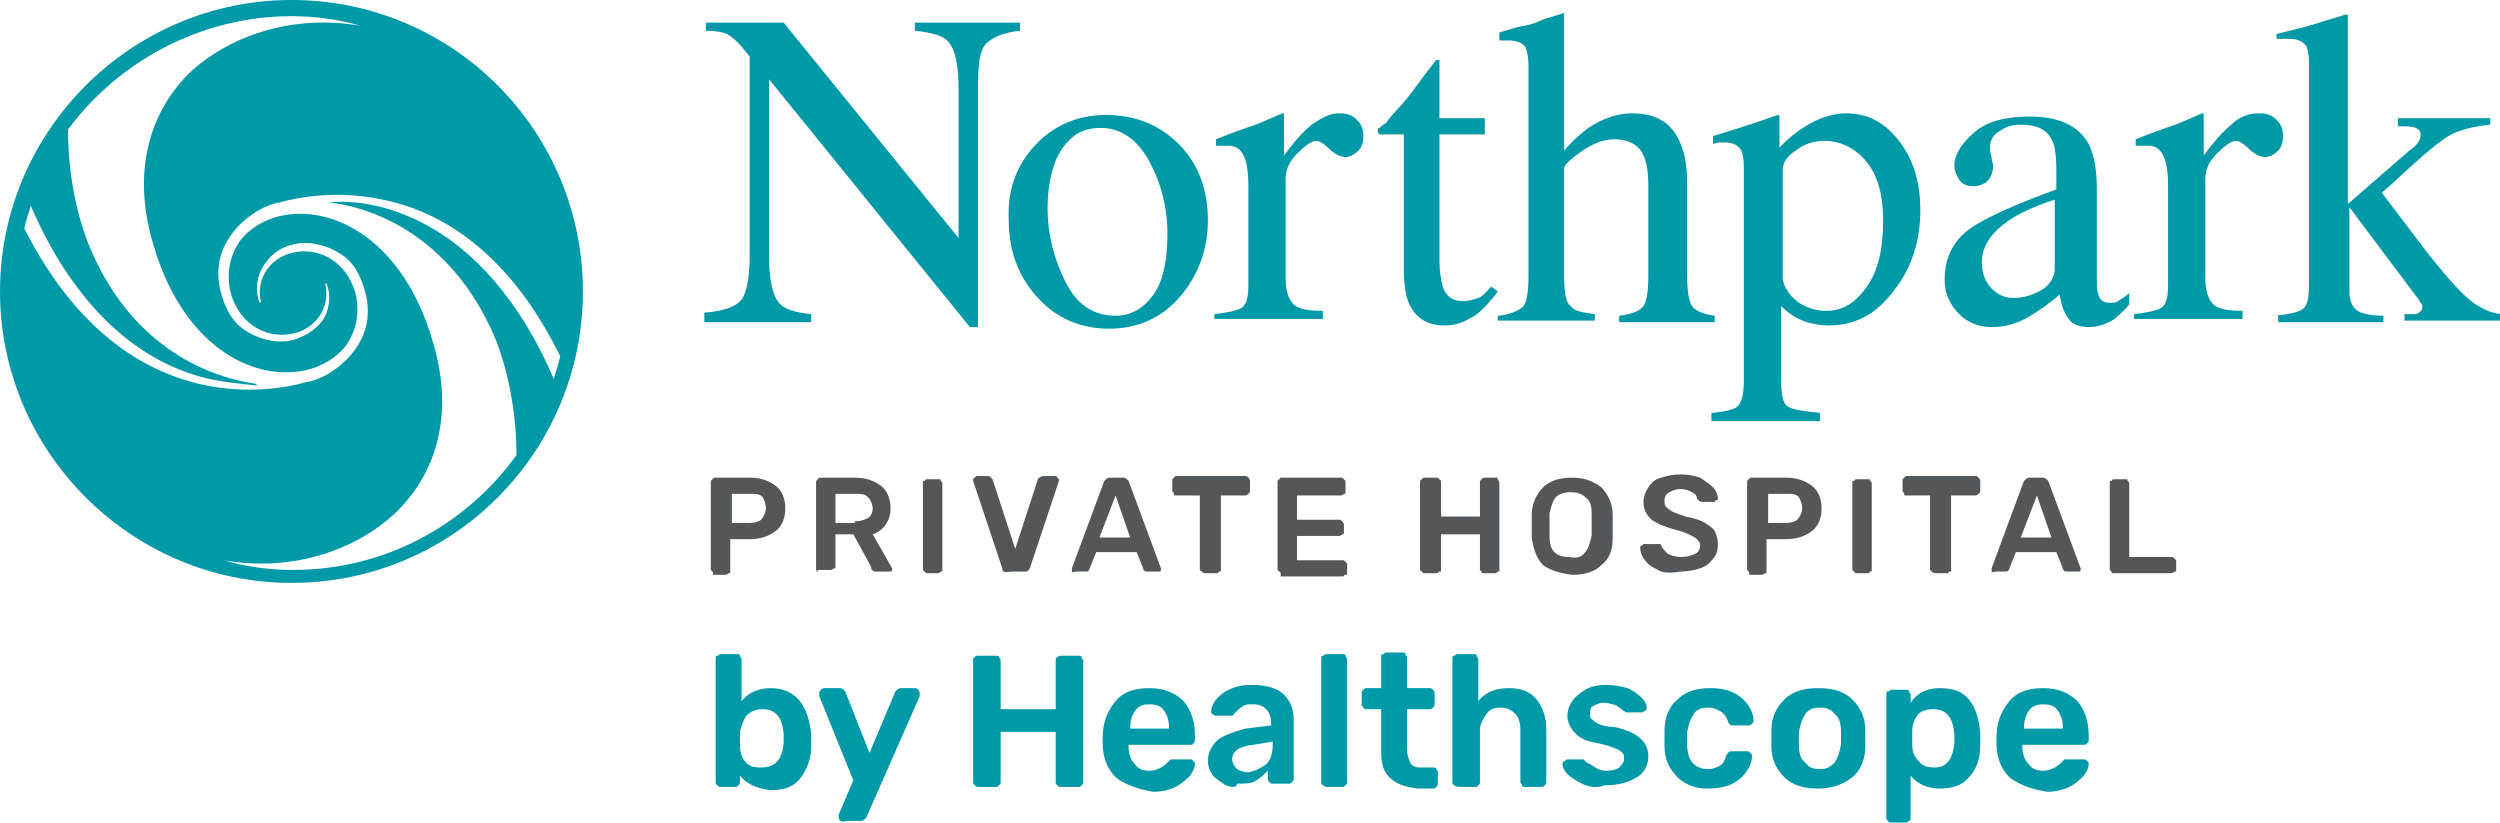 <?xml version="1.0" encoding="utf-8"?>
<svg xmlns="http://www.w3.org/2000/svg" xmlns:xlink="http://www.w3.org/1999/xlink" version="1.1" x="0px" y="0px" viewBox="0 0 154.4 50.8" style="enable-background:new 0 0 154.4 50.8;" xml:space="preserve">
<style type="text/css">
	.st0{fill:#0099A8;}
	.st1{fill:#53575A;}
</style>
<g id="Layer_1">
</g>
<g id="Layer_2">
	<g id="Layer_1_1_">
		<g>
			<g>
				<g>
					<g>
						<path class="st0" d="M43.6,19.3c1.2-0.1,1.9-0.4,2.2-0.8c0.3-0.4,0.5-1.3,0.5-2.8V3.5L45.9,3c-0.4-0.5-0.8-0.8-1-0.9        s-0.7-0.2-1.3-0.2V1.4h4.8l10.8,13.3V5.5c0-1.5-0.2-2.5-0.7-3c-0.3-0.3-1-0.5-2-0.6V1.4H63v0.5C62,2,61.3,2.3,60.9,2.7        c-0.4,0.4-0.5,1.3-0.5,2.8v14.7h-0.5L47.5,4.9v10.9c0,1.5,0.2,2.5,0.7,3c0.3,0.3,0.9,0.5,1.9,0.6v0.5h-6.6V19.3z"></path>
						<path class="st0" d="M63.9,9c1.1-1.2,2.6-1.9,4.4-1.9c1.8,0,3.3,0.6,4.5,1.8c1.2,1.2,1.8,2.8,1.8,4.7c0,1.8-0.6,3.4-1.7,4.7        c-1.1,1.3-2.6,2-4.4,2c-1.7,0-3.2-0.6-4.4-1.9c-1.2-1.3-1.8-2.9-1.8-4.8C62.2,11.7,62.8,10.2,63.9,9z M66.1,8.6        c-0.9,0.8-1.4,2.3-1.4,4.3c0,1.6,0.4,3.1,1.1,4.5c0.7,1.4,1.7,2.1,3.1,2.1c1,0,1.8-0.5,2.4-1.4s0.8-2.2,0.8-3.7        c0-1.6-0.4-3.1-1.1-4.4s-1.7-2.1-3-2.1C67.2,7.9,66.6,8.1,66.1,8.6z"></path>
						<path class="st0" d="M75,19.4c0.8-0.1,1.4-0.2,1.7-0.4s0.4-0.7,0.4-1.4v-6.1c0-0.9-0.1-1.5-0.3-1.9c-0.2-0.4-0.5-0.6-0.9-0.6        c-0.1,0-0.2,0-0.4,0S75.2,9,75.1,9V8.6c0.5-0.2,1-0.4,1.6-0.6c0.5-0.2,0.9-0.3,1.1-0.4c0.5-0.2,0.9-0.4,1.4-0.6        c0.1,0,0.1,0,0.1,0.1c0,0,0,0.1,0,0.3v2.2c0.6-0.8,1.1-1.4,1.7-1.9C81.6,7.3,82.1,7,82.7,7c0.5,0,0.8,0.1,1.1,0.4        c0.3,0.3,0.4,0.6,0.4,1c0,0.4-0.1,0.7-0.3,0.9s-0.5,0.4-0.8,0.4c-0.3,0-0.7-0.2-1-0.5c-0.3-0.3-0.6-0.5-0.8-0.5        c-0.3,0-0.7,0.3-1.2,0.8c-0.5,0.5-0.7,1-0.7,1.6v6.1c0,0.8,0.2,1.3,0.5,1.6s1,0.4,1.8,0.4v0.5H75V19.4z"></path>
						<path class="st0" d="M91.7,7.3v1h-2.8l0,7.8c0,0.7,0.1,1.2,0.2,1.6c0.2,0.6,0.6,0.9,1.3,0.9c0.3,0,0.6-0.1,0.9-0.2        s0.5-0.4,0.8-0.7l0.4,0.3l-0.3,0.4c-0.5,0.6-1,1.1-1.5,1.3c-0.5,0.3-1,0.4-1.5,0.4c-1.1,0-1.8-0.5-2.2-1.4        c-0.2-0.5-0.3-1.2-0.3-2.2V8.3h-1.5c0,0-0.1-0.1-0.1-0.1s0-0.1,0-0.1c0-0.1,0-0.2,0.1-0.2c0,0,0.2-0.2,0.4-0.3        C86,7,86.5,6.6,86.7,6.3c0.3-0.3,0.9-1.2,2-2.6c0.1,0,0.2,0,0.2,0s0,0.1,0,0.2v3.4H91.7z"></path>
						<path class="st0" d="M92.6,19.5c0.7-0.1,1.2-0.3,1.5-0.6c0.2-0.3,0.3-0.9,0.3-1.9V4c0-0.5-0.1-0.9-0.2-1.1        c-0.1-0.2-0.5-0.4-1-0.4c-0.1,0-0.2,0-0.3,0c-0.1,0-0.2,0-0.3,0V2c0.4-0.1,0.9-0.3,1.5-0.4s1-0.3,1.2-0.4l1.3-0.4l0,0.1v8.4        c0.6-0.7,1.1-1.1,1.5-1.4C99,7.3,99.9,7,100.8,7c1.5,0,2.5,0.6,3,1.9c0.3,0.7,0.4,1.5,0.4,2.6V17c0,1,0.1,1.6,0.3,1.9        c0.2,0.3,0.7,0.5,1.4,0.6v0.4H100v-0.4c0.8-0.1,1.3-0.3,1.5-0.6c0.2-0.3,0.3-0.9,0.3-1.9v-5.5c0-0.9-0.1-1.6-0.4-2.1        c-0.3-0.5-0.9-0.8-1.7-0.8c-0.7,0-1.4,0.3-2.1,0.8c-0.7,0.5-1,0.8-1,1V17c0,1,0.1,1.7,0.4,1.9c0.2,0.3,0.7,0.4,1.5,0.5v0.4h-6        V19.5z"></path>
						<path class="st0" d="M105.8,25.5c0.8-0.1,1.4-0.2,1.6-0.5c0.2-0.3,0.3-0.8,0.3-1.5V10.4c0-0.7-0.1-1.1-0.3-1.3        s-0.5-0.3-0.9-0.3c-0.1,0-0.2,0-0.3,0c-0.1,0-0.2,0-0.4,0.1V8.4l1.3-0.4c0,0,1-0.3,2.7-0.9c0,0,0.1,0,0.1,0.1c0,0,0,0.1,0,0.1        v1.8c0.6-0.6,1.1-1,1.6-1.3c0.8-0.5,1.7-0.8,2.5-0.8c1.3,0,2.3,0.5,3.2,1.6c0.9,1.1,1.4,2.5,1.4,4.4c0,1.8-0.5,3.5-1.6,4.9        c-1.1,1.5-2.4,2.2-4.1,2.2c-0.5,0-0.9-0.1-1.3-0.2c-0.6-0.2-1.1-0.5-1.6-1v4.5c0,0.9,0.1,1.5,0.4,1.7s1,0.3,2,0.4v0.5h-6.7        V25.5z M111.1,18.7c0.5,0.3,1,0.5,1.7,0.5c1,0,1.8-0.5,2.5-1.5c0.7-1,1-2.3,1-4.1c0-1.7-0.4-2.9-1.1-3.7        c-0.7-0.8-1.6-1.2-2.5-1.2c-0.7,0-1.3,0.2-1.8,0.6c-0.6,0.4-0.8,0.8-0.8,1.2v6.8C110.3,18,110.7,18.4,111.1,18.7z"></path>
						<path class="st0" d="M122,13.9c0.8-0.5,2.5-1.3,5-2.2v-1.2c0-0.9-0.1-1.6-0.3-1.9c-0.3-0.6-0.9-0.9-1.9-0.9        c-0.5,0-0.9,0.1-1.3,0.4c-0.4,0.2-0.6,0.6-0.6,1c0,0.1,0,0.3,0.1,0.6c0,0.3,0.1,0.4,0.1,0.5c0,0.5-0.2,0.9-0.5,1.1        c-0.2,0.1-0.4,0.2-0.7,0.2c-0.4,0-0.7-0.1-0.9-0.4c-0.2-0.3-0.3-0.6-0.3-0.9c0-0.6,0.4-1.3,1.2-2c0.8-0.7,1.9-1,3.5-1        c1.8,0,3,0.6,3.6,1.7c0.3,0.6,0.5,1.5,0.5,2.7v5.5c0,0.5,0,0.9,0.1,1.1c0.1,0.4,0.4,0.5,0.7,0.5c0.2,0,0.4,0,0.5-0.1        s0.4-0.2,0.7-0.5v0.7c-0.3,0.4-0.6,0.6-0.9,0.9c-0.5,0.3-1,0.5-1.6,0.5c-0.6,0-1.1-0.2-1.3-0.6c-0.3-0.4-0.4-0.9-0.5-1.4        c-0.7,0.6-1.3,1-1.8,1.3c-0.8,0.5-1.6,0.7-2.4,0.7c-0.8,0-1.5-0.3-2-0.8s-0.9-1.2-0.9-2.1C120.1,15.8,120.7,14.7,122,13.9z         M127,12.3c-1,0.3-1.9,0.7-2.6,1.1c-1.3,0.8-2,1.7-2,2.8c0,0.8,0.3,1.4,0.8,1.8c0.4,0.3,0.7,0.4,1.2,0.4        c0.6,0,1.2-0.2,1.7-0.5c0.5-0.3,0.8-0.8,0.8-1.3V12.3z"></path>
						<path class="st0" d="M131.8,19.4c0.8-0.1,1.4-0.2,1.7-0.4s0.4-0.7,0.4-1.4v-6.1c0-0.9-0.1-1.5-0.3-1.9        c-0.2-0.4-0.5-0.6-0.9-0.6c-0.1,0-0.2,0-0.4,0S132.1,9,131.9,9V8.6c0.5-0.2,1-0.4,1.6-0.6c0.5-0.2,0.9-0.3,1.1-0.4        c0.5-0.2,0.9-0.4,1.4-0.6c0.1,0,0.1,0,0.1,0.1c0,0,0,0.1,0,0.3v2.2c0.6-0.8,1.1-1.4,1.7-1.9c0.5-0.5,1.1-0.7,1.7-0.7        c0.5,0,0.8,0.1,1.1,0.4c0.3,0.3,0.4,0.6,0.4,1c0,0.4-0.1,0.7-0.3,0.9s-0.5,0.4-0.8,0.4c-0.3,0-0.7-0.2-1-0.5        c-0.3-0.3-0.6-0.5-0.8-0.5c-0.3,0-0.7,0.3-1.2,0.8c-0.5,0.5-0.7,1-0.7,1.6v6.1c0,0.8,0.2,1.3,0.5,1.6s1,0.4,1.8,0.4v0.5h-6.7        V19.4z"></path>
						<path class="st0" d="M140.5,19.5c0.9-0.1,1.4-0.2,1.7-0.4c0.3-0.2,0.4-0.7,0.4-1.5V3.9c0-0.6-0.1-1.1-0.3-1.2        c-0.2-0.2-0.5-0.3-0.9-0.3c-0.2,0-0.3,0-0.4,0c-0.1,0-0.3,0-0.4,0V2.1l1.2-0.3c0.9-0.2,1.7-0.5,2.4-0.7        c0.4-0.1,0.6-0.2,0.7-0.2c0.1,0,0.1,0,0.1,0c0,0,0,0.1,0,0.2v11.5l3.8-3.3c0.3-0.2,0.5-0.4,0.6-0.6s0.1-0.3,0.1-0.4        c0-0.2-0.1-0.3-0.3-0.4c-0.2-0.1-0.6-0.1-1.1-0.1V7.3h5.7v0.4c-1,0.1-1.8,0.3-2.4,0.6s-1.8,1.3-3.5,2.9l-0.8,0.7l2.5,3.3        c1.3,1.7,2.3,2.8,2.9,3.3s1.4,0.9,2.1,0.9v0.4h-6.1v-0.4l0.5,0c0.2,0,0.3,0,0.4-0.1c0.1-0.1,0.2-0.1,0.2-0.3        c0-0.1,0-0.2-0.1-0.3s-0.1-0.2-0.2-0.3l-4.2-5.6V18c0,0.6,0.2,1.1,0.7,1.3c0.3,0.1,0.7,0.2,1.4,0.2v0.4h-6.5V19.5z"></path>
					</g>
				</g>
				<path class="st0" d="M18,0C8.1,0,0,8.1,0,18s8.1,18,18,18c10,0,18-8.1,18-18S28,0,18,0z M1.6,14.3l-0.1-0.2      c0.1-0.5,0.3-1,0.4-1.4c1.7,4,5,9.1,10.6,10.6c1.2,0.3,2.3,0.4,3.3,0.5c0.1,0,0.1,0,0-0.1C12.3,23.2,8,21,5.6,15.4      C4.7,13.3,4.2,10.6,4.2,8C7.3,3.8,12.4,1,18,1c1.5,0,2.9,0.2,4.3,0.6c-3.9-0.7-7.9,0.4-10.6,2.9C9,7.2,8.2,11,9.5,15.2      c1.8,6.1,6,8.3,9.2,7.7c1.1-0.2,2.1-0.8,2.7-1.6c0.6-0.9,0.8-1.9,0.6-3c-0.2-0.9-0.7-1.7-1.4-2.2c-0.7-0.5-1.6-0.7-2.5-0.5      c-1.4,0.3-2.3,1.6-2,3c0,0,0,0.1,0,0.1c-0.1,0-0.1-0.1-0.1-0.1c0,0-0.3-0.7,0-1.6c0.3-0.9,1.1-1.7,2.1-1.9      c0.7-0.2,1.8-0.1,2.8,0.5c0.9,0.5,1.4,1.4,1.7,2.6c0.4,1.8-0.3,3-1,3.8c-0.8,0.9-1.9,1.5-2.7,1.6c0,0-2.8,0.9-6.2,0.2      C6.9,22.6,3.5,18,1.6,14.3z M20.3,12.5c3.5,0.4,7.8,2.7,10.2,8.2c0.9,2.1,1.4,4.9,1.4,7.4c-3.1,4.3-8.1,7.1-13.8,7.1      c-1.5,0-2.9-0.2-4.3-0.6c3.9,0.7,7.9-0.4,10.6-2.9c2.8-2.7,3.6-6.5,2.3-10.7c-1.8-6.1-6-8.3-9.2-7.7c-1.1,0.2-2.1,0.8-2.7,1.6      c-0.6,0.9-0.8,1.9-0.6,3c0.2,0.9,0.7,1.7,1.4,2.2c0.7,0.5,1.6,0.7,2.5,0.5c1.4-0.3,2.3-1.6,2-3c0,0,0-0.1,0-0.1      c0.1,0,0.1,0.1,0.1,0.1c0,0,0.3,0.7,0,1.6C20,20,19.1,20.7,18.1,21c-0.7,0.2-1.8,0.1-2.8-0.5c-0.9-0.5-1.4-1.4-1.7-2.6      c-0.4-1.8,0.3-3,1-3.8c0.8-0.9,1.9-1.5,2.7-1.6c0,0,2.8-0.9,6.2-0.2c5.7,1.1,9.1,5.7,11,9.5l0.1,0.2c-0.1,0.5-0.3,1-0.4,1.4      c-1.7-4-5-9.1-10.6-10.6C22.4,12.5,21.3,12.4,20.3,12.5C20.3,12.4,20.2,12.4,20.3,12.5z"></path>
				<g>
					<path class="st1" d="M44,35.3c0,0-0.1-0.1-0.1-0.1v-5.4c0-0.1,0-0.1,0.1-0.2s0.1-0.1,0.1-0.1h2.2c0.7,0,1.2,0.2,1.6,0.5       c0.4,0.3,0.6,0.8,0.6,1.4c0,0.6-0.2,1.1-0.6,1.4s-0.9,0.5-1.6,0.5h-1.2v2c0,0.1,0,0.1-0.1,0.1c0,0-0.1,0.1-0.2,0.1h-0.8       C44.1,35.4,44,35.3,44,35.3z M46.3,32.3c0.3,0,0.6-0.1,0.7-0.2s0.3-0.4,0.3-0.7c0-0.3-0.1-0.5-0.2-0.7       c-0.2-0.2-0.4-0.2-0.7-0.2h-1.2v1.8H46.3z"></path>
					<path class="st1" d="M50.5,35.3c0,0-0.1-0.1-0.1-0.1v-5.4c0-0.1,0-0.1,0.1-0.2s0.1-0.1,0.1-0.1h2.2c0.7,0,1.2,0.2,1.6,0.5       c0.4,0.3,0.6,0.8,0.6,1.4c0,0.4-0.1,0.7-0.3,1c-0.2,0.3-0.5,0.5-0.8,0.6l1.2,2.1c0,0,0,0.1,0,0.1c0,0,0,0.1-0.1,0.1       c0,0-0.1,0-0.1,0h-0.8c-0.1,0-0.2,0-0.2-0.1c-0.1,0-0.1-0.1-0.1-0.2l-1.1-2h-1.1v2c0,0.1,0,0.1-0.1,0.1c0,0-0.1,0.1-0.2,0.1       h-0.8C50.6,35.4,50.5,35.3,50.5,35.3z M52.8,32.2c0.3,0,0.6-0.1,0.8-0.2s0.3-0.4,0.3-0.6s-0.1-0.5-0.3-0.7       c-0.2-0.2-0.4-0.2-0.8-0.2h-1.2v1.8H52.8z"></path>
					<path class="st1" d="M57.1,35.3c0,0-0.1-0.1-0.1-0.1v-5.4c0-0.1,0-0.1,0.1-0.1c0,0,0.1-0.1,0.1-0.1H58c0.1,0,0.1,0,0.1,0.1       c0,0,0.1,0.1,0.1,0.1v5.4c0,0.1,0,0.1-0.1,0.1c0,0-0.1,0.1-0.1,0.1h-0.8C57.2,35.4,57.1,35.3,57.1,35.3z"></path>
					<path class="st1" d="M61.9,35.1l-1.8-5.4c0,0,0,0,0-0.1c0,0,0-0.1,0.1-0.1c0,0,0.1-0.1,0.1-0.1H61c0.1,0,0.1,0,0.2,0.1       s0.1,0.1,0.1,0.1l1.4,4.3l1.4-4.3c0,0,0-0.1,0.1-0.1c0,0,0.1-0.1,0.2-0.1h0.8c0,0,0.1,0,0.1,0.1c0,0,0.1,0.1,0.1,0.1l0,0.1       l-1.8,5.4c-0.1,0.2-0.2,0.2-0.3,0.2h-0.9C62,35.4,61.9,35.3,61.9,35.1z"></path>
					<path class="st1" d="M66.2,35.3c0,0,0-0.1,0-0.1l0-0.1l2-5.4c0.1-0.1,0.2-0.2,0.3-0.2h0.9c0.1,0,0.2,0.1,0.3,0.2l2,5.4l0,0.1       c0,0,0,0.1-0.1,0.1c0,0-0.1,0-0.1,0h-0.7c-0.1,0-0.2-0.1-0.2-0.2l-0.4-1h-2.5l-0.4,1c0,0.1-0.1,0.2-0.2,0.2h-0.7       C66.2,35.4,66.2,35.3,66.2,35.3z M67.9,33.2h1.9l-0.9-2.6L67.9,33.2z"></path>
					<path class="st1" d="M74.2,35.3c0,0-0.1-0.1-0.1-0.1v-4.6h-1.5c-0.1,0-0.1,0-0.1-0.1s-0.1-0.1-0.1-0.2v-0.6       c0-0.1,0-0.1,0.1-0.2s0.1-0.1,0.1-0.1h4.3c0.1,0,0.1,0,0.2,0.1c0,0,0.1,0.1,0.1,0.2v0.6c0,0.1,0,0.1-0.1,0.2       c0,0-0.1,0.1-0.2,0.1h-1.5v4.6c0,0.1,0,0.1-0.1,0.1c0,0-0.1,0.1-0.1,0.1h-0.8C74.3,35.4,74.3,35.3,74.2,35.3z"></path>
					<path class="st1" d="M79,35.3c0,0-0.1-0.1-0.1-0.1v-5.4c0-0.1,0-0.1,0.1-0.2s0.1-0.1,0.1-0.1h3.7c0.1,0,0.1,0,0.2,0.1       s0.1,0.1,0.1,0.2v0.6c0,0.1,0,0.1-0.1,0.1c0,0-0.1,0.1-0.2,0.1h-2.7v1.5h2.6c0.1,0,0.1,0,0.2,0.1c0,0,0.1,0.1,0.1,0.2v0.5       c0,0.1,0,0.1-0.1,0.1c0,0-0.1,0.1-0.2,0.1h-2.6v1.5h2.8c0.1,0,0.1,0,0.2,0.1c0,0,0.1,0.1,0.1,0.1v0.6c0,0.1,0,0.1-0.1,0.1       s-0.1,0.1-0.2,0.1h-3.8C79.1,35.4,79.1,35.3,79,35.3z"></path>
					<path class="st1" d="M87.8,35.3c0,0-0.1-0.1-0.1-0.1v-5.4c0-0.1,0-0.1,0.1-0.2s0.1-0.1,0.1-0.1h0.8c0.1,0,0.1,0,0.2,0.1       s0.1,0.1,0.1,0.2v2.1h2.4v-2.1c0-0.1,0-0.1,0.1-0.2s0.1-0.1,0.1-0.1h0.8c0.1,0,0.1,0,0.1,0.1s0.1,0.1,0.1,0.2v5.4       c0,0.1,0,0.1-0.1,0.1c0,0-0.1,0.1-0.1,0.1h-0.8c-0.1,0-0.1,0-0.1-0.1c0,0-0.1-0.1-0.1-0.1v-2.2h-2.4v2.2c0,0.1,0,0.1-0.1,0.1       c0,0-0.1,0.1-0.2,0.1h-0.8C87.9,35.4,87.8,35.3,87.8,35.3z"></path>
					<path class="st1" d="M95.3,34.9c-0.4-0.4-0.6-1-0.7-1.7c0-0.2,0-0.4,0-0.7c0-0.3,0-0.6,0-0.7c0-0.7,0.3-1.3,0.7-1.7       c0.4-0.4,1-0.6,1.8-0.6c0.7,0,1.3,0.2,1.8,0.6c0.4,0.4,0.7,1,0.7,1.7c0,0.3,0,0.6,0,0.7c0,0.2,0,0.4,0,0.7       c0,0.8-0.2,1.3-0.7,1.7c-0.4,0.4-1,0.6-1.8,0.6C96.3,35.4,95.7,35.2,95.3,34.9z M97.9,34.1c0.2-0.2,0.3-0.6,0.4-1       c0-0.3,0-0.6,0-0.7c0-0.1,0-0.4,0-0.7c0-0.5-0.1-0.8-0.4-1c-0.2-0.2-0.5-0.3-0.9-0.3c-0.4,0-0.7,0.1-0.9,0.3       c-0.2,0.2-0.3,0.6-0.4,1c0,0.2,0,0.4,0,0.7c0,0.3,0,0.5,0,0.7c0,0.5,0.1,0.8,0.3,1s0.5,0.3,0.9,0.3       C97.4,34.5,97.7,34.4,97.9,34.1z"></path>
					<path class="st1" d="M102.4,35.2c-0.4-0.2-0.6-0.3-0.8-0.6c-0.2-0.2-0.3-0.5-0.3-0.8c0,0,0-0.1,0.1-0.1c0,0,0.1-0.1,0.1-0.1       h0.8c0.1,0,0.1,0,0.2,0s0.1,0.1,0.1,0.1c0.1,0.2,0.2,0.3,0.4,0.5c0.2,0.1,0.5,0.2,0.8,0.2c0.4,0,0.7-0.1,0.9-0.2       s0.3-0.3,0.3-0.5c0-0.2-0.1-0.3-0.2-0.4c-0.1-0.1-0.3-0.2-0.5-0.3c-0.2-0.1-0.5-0.2-0.9-0.3c-0.7-0.2-1.1-0.4-1.4-0.6       c-0.3-0.3-0.5-0.6-0.5-1.1c0-0.3,0.1-0.6,0.3-0.9c0.2-0.3,0.4-0.5,0.8-0.6c0.3-0.1,0.7-0.2,1.2-0.2c0.5,0,0.9,0.1,1.2,0.2       c0.3,0.2,0.6,0.4,0.8,0.6c0.2,0.2,0.3,0.5,0.3,0.7c0,0,0,0.1-0.1,0.1s-0.1,0.1-0.1,0.1h-0.8c-0.1,0-0.2-0.1-0.3-0.2       c0-0.2-0.1-0.3-0.3-0.4c-0.2-0.1-0.4-0.2-0.7-0.2c-0.3,0-0.5,0.1-0.7,0.2c-0.2,0.1-0.3,0.3-0.3,0.5c0,0.2,0,0.3,0.1,0.4       c0.1,0.1,0.2,0.2,0.4,0.3s0.5,0.2,0.8,0.3c0.5,0.1,0.9,0.2,1.2,0.4s0.5,0.3,0.6,0.5s0.2,0.5,0.2,0.8c0,0.4-0.1,0.7-0.3,0.9       c-0.2,0.3-0.5,0.5-0.8,0.6s-0.8,0.2-1.2,0.2C103.2,35.4,102.7,35.4,102.4,35.2z"></path>
					<path class="st1" d="M108,35.3c0,0-0.1-0.1-0.1-0.1v-5.4c0-0.1,0-0.1,0.1-0.2s0.1-0.1,0.1-0.1h2.2c0.7,0,1.2,0.2,1.6,0.5       c0.4,0.3,0.6,0.8,0.6,1.4c0,0.6-0.2,1.1-0.6,1.4s-0.9,0.5-1.6,0.5h-1.2v2c0,0.1,0,0.1-0.1,0.1c0,0-0.1,0.1-0.2,0.1h-0.8       C108.1,35.4,108,35.3,108,35.3z M110.3,32.3c0.3,0,0.6-0.1,0.7-0.2s0.3-0.4,0.3-0.7c0-0.3-0.1-0.5-0.2-0.7       c-0.2-0.2-0.4-0.2-0.7-0.2h-1.2v1.8H110.3z"></path>
					<path class="st1" d="M114.5,35.3c0,0-0.1-0.1-0.1-0.1v-5.4c0-0.1,0-0.1,0.1-0.1c0,0,0.1-0.1,0.1-0.1h0.8c0.1,0,0.1,0,0.1,0.1       c0,0,0.1,0.1,0.1,0.1v5.4c0,0.1,0,0.1-0.1,0.1c0,0-0.1,0.1-0.1,0.1h-0.8C114.6,35.4,114.5,35.3,114.5,35.3z"></path>
					<path class="st1" d="M119.3,35.3c0,0-0.1-0.1-0.1-0.1v-4.6h-1.5c-0.1,0-0.1,0-0.1-0.1s-0.1-0.1-0.1-0.2v-0.6       c0-0.1,0-0.1,0.1-0.2s0.1-0.1,0.1-0.1h4.3c0.1,0,0.1,0,0.2,0.1c0,0,0.1,0.1,0.1,0.2v0.6c0,0.1,0,0.1-0.1,0.2       c0,0-0.1,0.1-0.2,0.1h-1.5v4.6c0,0.1,0,0.1-0.1,0.1c0,0-0.1,0.1-0.1,0.1h-0.8C119.4,35.4,119.3,35.3,119.3,35.3z"></path>
					<path class="st1" d="M123,35.3c0,0,0-0.1,0-0.1l0-0.1l2-5.4c0.1-0.1,0.2-0.2,0.3-0.2h0.9c0.1,0,0.2,0.1,0.3,0.2l2,5.4l0,0.1       c0,0,0,0.1-0.1,0.1c0,0-0.1,0-0.1,0h-0.7c-0.1,0-0.2-0.1-0.2-0.2l-0.4-1h-2.5l-0.4,1c0,0.1-0.1,0.2-0.2,0.2h-0.7       C123.1,35.4,123,35.3,123,35.3z M124.8,33.2h1.9l-0.9-2.6L124.8,33.2z"></path>
					<path class="st1" d="M130.4,35.3c0,0-0.1-0.1-0.1-0.1v-5.4c0-0.1,0-0.1,0.1-0.1c0,0,0.1-0.1,0.1-0.1h0.8c0.1,0,0.1,0,0.1,0.1       c0,0,0.1,0.1,0.1,0.1v4.6h2.6c0.1,0,0.1,0,0.2,0.1s0.1,0.1,0.1,0.1v0.6c0,0.1,0,0.1-0.1,0.1c0,0-0.1,0.1-0.2,0.1h-3.6       C130.4,35.4,130.4,35.3,130.4,35.3z"></path>
				</g>
			</g>
			<g>
				<path class="st0" d="M45.7,47.9v0.4c0,0.1,0,0.1-0.1,0.2s-0.1,0.1-0.2,0.1h-0.9c-0.1,0-0.1,0-0.2-0.1s-0.1-0.1-0.1-0.2v-7.6      c0-0.1,0-0.2,0.1-0.2c0.1,0,0.1-0.1,0.2-0.1h1c0.1,0,0.2,0,0.2,0.1c0,0.1,0.1,0.1,0.1,0.2v2.6c0.4-0.5,1-0.8,1.8-0.8      c0.8,0,1.4,0.3,1.8,0.8c0.4,0.5,0.6,1.2,0.7,2c0,0.1,0,0.2,0,0.4c0,0.2,0,0.3,0,0.4c0,0.8-0.3,1.5-0.7,2c-0.4,0.5-1,0.7-1.8,0.7      C46.7,48.7,46.1,48.4,45.7,47.9z M48.4,45.9c0-0.1,0-0.2,0-0.3s0-0.3,0-0.3c-0.1-1-0.5-1.5-1.3-1.5c-0.4,0-0.7,0.1-1,0.4      c-0.2,0.3-0.3,0.6-0.4,1c0,0.1,0,0.2,0,0.4c0,0.2,0,0.3,0,0.4c0,0.4,0.1,0.8,0.3,1c0.2,0.3,0.5,0.4,1,0.4      C47.9,47.4,48.3,46.9,48.4,45.9z"></path>
				<path class="st0" d="M51.9,50.7c0,0-0.1-0.1-0.1-0.2c0-0.1,0-0.1,0-0.2l0.9-2.1L50.6,43c0-0.1,0-0.1,0-0.2c0-0.1,0-0.1,0.1-0.2      c0,0,0.1-0.1,0.2-0.1h1c0.1,0,0.2,0.1,0.3,0.2l1.5,3.8l1.6-3.8c0.1-0.1,0.2-0.2,0.3-0.2h0.9c0.1,0,0.1,0,0.2,0.1      c0,0,0.1,0.1,0.1,0.2c0,0.1,0,0.1,0,0.2l-3.3,7.5c-0.1,0.1-0.2,0.2-0.3,0.2h-0.9C52,50.8,52,50.7,51.9,50.7z"></path>
				<path class="st0" d="M60.2,48.5c-0.1-0.1-0.1-0.1-0.1-0.2v-7.5c0-0.1,0-0.2,0.1-0.2c0-0.1,0.1-0.1,0.2-0.1h1.1      c0.1,0,0.2,0,0.2,0.1c0.1,0.1,0.1,0.1,0.1,0.2v3h3.4v-3c0-0.1,0-0.2,0.1-0.2c0.1-0.1,0.1-0.1,0.2-0.1h1.1c0.1,0,0.2,0,0.2,0.1      c0,0.1,0.1,0.1,0.1,0.2v7.5c0,0.1,0,0.1-0.1,0.2c-0.1,0.1-0.1,0.1-0.2,0.1h-1.1c-0.1,0-0.1,0-0.2-0.1s-0.1-0.1-0.1-0.2v-3.1      h-3.4v3.1c0,0.1,0,0.1-0.1,0.2c-0.1,0.1-0.1,0.1-0.2,0.1h-1.1C60.3,48.6,60.2,48.5,60.2,48.5z"></path>
				<path class="st0" d="M68.9,48c-0.5-0.5-0.8-1.2-0.8-2.1l0-0.3c0-1,0.3-1.7,0.8-2.3c0.5-0.6,1.2-0.8,2.1-0.8      c0.9,0,1.6,0.3,2.1,0.8c0.5,0.6,0.7,1.3,0.7,2.2v0.2c0,0.1,0,0.1-0.1,0.2C73.7,46,73.6,46,73.5,46h-3.8v0.1      c0,0.4,0.1,0.8,0.4,1.1c0.2,0.3,0.5,0.4,0.9,0.4c0.4,0,0.8-0.2,1.1-0.5c0.1-0.1,0.1-0.1,0.2-0.2c0,0,0.1,0,0.2,0h1      c0.1,0,0.1,0,0.2,0.1s0.1,0.1,0.1,0.2c0,0.2-0.1,0.4-0.3,0.7c-0.2,0.2-0.5,0.5-0.9,0.7c-0.4,0.2-0.9,0.3-1.4,0.3      C70.1,48.7,69.4,48.4,68.9,48z M72.2,45L72.2,45c0-0.5-0.1-0.8-0.3-1.1c-0.2-0.3-0.5-0.4-0.9-0.4s-0.7,0.1-0.9,0.4      c-0.2,0.3-0.3,0.6-0.3,1.1v0H72.2z"></path>
				<path class="st0" d="M75.7,48.5c-0.3-0.2-0.6-0.4-0.8-0.6c-0.2-0.3-0.3-0.6-0.3-0.9c0-0.5,0.2-0.9,0.6-1.3      c0.4-0.3,1-0.5,1.7-0.7l1.6-0.2v-0.2c0-0.3-0.1-0.6-0.3-0.8c-0.2-0.2-0.4-0.3-0.8-0.3c-0.3,0-0.5,0-0.6,0.1      c-0.2,0.1-0.3,0.2-0.4,0.3c-0.1,0.1-0.2,0.2-0.2,0.2c0,0.1-0.1,0.1-0.2,0.1h-0.9c-0.1,0-0.1,0-0.2-0.1c-0.1,0-0.1-0.1-0.1-0.2      c0-0.2,0.1-0.4,0.3-0.7c0.2-0.2,0.5-0.5,0.8-0.6c0.4-0.2,0.8-0.3,1.4-0.3c0.9,0,1.6,0.2,2,0.6c0.4,0.4,0.6,0.9,0.6,1.6v3.6      c0,0.1,0,0.1-0.1,0.2c-0.1,0.1-0.1,0.1-0.2,0.1h-1c-0.1,0-0.1,0-0.2-0.1s-0.1-0.1-0.1-0.2v-0.5c-0.2,0.2-0.4,0.4-0.7,0.6      c-0.3,0.2-0.7,0.2-1.2,0.2C76.4,48.7,76,48.6,75.7,48.5z M78.2,47.2c0.3-0.3,0.4-0.7,0.4-1.2v-0.2l-1.2,0.2      c-0.9,0.1-1.3,0.4-1.3,0.9c0,0.2,0.1,0.4,0.3,0.6c0.2,0.1,0.4,0.2,0.7,0.2C77.6,47.6,77.9,47.4,78.2,47.2z"></path>
				<path class="st0" d="M81.7,48.5c-0.1-0.1-0.1-0.1-0.1-0.2v-7.6c0-0.1,0-0.2,0.1-0.2c0.1,0,0.1-0.1,0.2-0.1h1      c0.1,0,0.2,0,0.2,0.1c0,0.1,0.1,0.1,0.1,0.2v7.6c0,0.1,0,0.1-0.1,0.2s-0.1,0.1-0.2,0.1h-1C81.8,48.6,81.8,48.5,81.7,48.5z"></path>
				<path class="st0" d="M85.8,48c-0.4-0.4-0.5-0.9-0.5-1.6v-2.6h-0.9c-0.1,0-0.1,0-0.2-0.1c-0.1-0.1-0.1-0.1-0.1-0.2v-0.7      c0-0.1,0-0.1,0.1-0.2c0.1-0.1,0.1-0.1,0.2-0.1h0.9v-1.9c0-0.1,0-0.2,0.1-0.2c0.1,0,0.1-0.1,0.2-0.1h1c0.1,0,0.2,0,0.2,0.1      c0,0.1,0.1,0.1,0.1,0.2v1.9h1.4c0.1,0,0.1,0,0.2,0.1s0.1,0.1,0.1,0.2v0.7c0,0.1,0,0.1-0.1,0.2s-0.1,0.1-0.2,0.1h-1.4v2.5      c0,0.3,0.1,0.6,0.2,0.8c0.1,0.2,0.3,0.3,0.6,0.3h0.8c0.1,0,0.2,0,0.2,0.1c0,0,0.1,0.1,0.1,0.2v0.7c0,0.1,0,0.1-0.1,0.2      s-0.1,0.1-0.2,0.1h-0.9C86.7,48.6,86.2,48.4,85.8,48z"></path>
				<path class="st0" d="M89.8,48.5c-0.1-0.1-0.1-0.1-0.1-0.2v-7.6c0-0.1,0-0.2,0.1-0.2c0.1,0,0.1-0.1,0.2-0.1h1      c0.1,0,0.2,0,0.2,0.1c0,0.1,0.1,0.1,0.1,0.2v2.6c0.5-0.6,1.1-0.8,1.9-0.8c0.7,0,1.3,0.2,1.7,0.7c0.4,0.5,0.6,1.1,0.6,1.9v3.2      c0,0.1,0,0.1-0.1,0.2s-0.1,0.1-0.2,0.1h-1c-0.1,0-0.2,0-0.2-0.1s-0.1-0.1-0.1-0.2v-3.2c0-0.4-0.1-0.8-0.3-1      c-0.2-0.2-0.5-0.4-0.9-0.4c-0.4,0-0.7,0.1-0.9,0.4c-0.2,0.3-0.4,0.6-0.4,1v3.2c0,0.1,0,0.1-0.1,0.2c-0.1,0.1-0.1,0.1-0.2,0.1h-1      C89.9,48.6,89.8,48.5,89.8,48.5z"></path>
				<path class="st0" d="M97.7,48.4c-0.4-0.2-0.7-0.4-0.9-0.6s-0.3-0.4-0.3-0.6c0-0.1,0-0.1,0.1-0.2c0.1,0,0.1-0.1,0.2-0.1h0.9      c0.1,0,0.1,0,0.2,0.1c0,0,0.1,0.1,0.3,0.2s0.3,0.2,0.5,0.3c0.2,0.1,0.4,0.1,0.6,0.1c0.3,0,0.6-0.1,0.7-0.2s0.3-0.3,0.3-0.5      c0-0.2,0-0.3-0.1-0.4c-0.1-0.1-0.2-0.2-0.5-0.3c-0.2-0.1-0.6-0.2-1-0.3c-0.7-0.1-1.1-0.3-1.4-0.6c-0.3-0.3-0.5-0.7-0.5-1.1      c0-0.3,0.1-0.6,0.3-0.9c0.2-0.3,0.5-0.5,0.8-0.7s0.8-0.3,1.3-0.3c0.5,0,1,0.1,1.3,0.2s0.7,0.4,0.9,0.6s0.3,0.4,0.3,0.6      c0,0.1,0,0.1-0.1,0.2c-0.1,0-0.1,0.1-0.2,0.1h-0.9c-0.1,0-0.1,0-0.2-0.1c-0.1,0-0.1-0.1-0.3-0.2c-0.1-0.1-0.3-0.2-0.4-0.2      s-0.3-0.1-0.5-0.1c-0.3,0-0.5,0.1-0.7,0.2c-0.2,0.1-0.2,0.3-0.2,0.5c0,0.1,0,0.3,0.1,0.3c0.1,0.1,0.2,0.2,0.4,0.3      c0.2,0.1,0.6,0.2,1,0.2c1.4,0.3,2.1,0.9,2.1,1.8c0,0.5-0.2,1-0.7,1.3c-0.5,0.3-1.1,0.5-2,0.5C98.6,48.7,98.1,48.6,97.7,48.4z"></path>
				<path class="st0" d="M103.6,48c-0.5-0.5-0.8-1.1-0.8-1.9l0-0.5l0-0.5c0-0.8,0.3-1.5,0.8-1.9c0.5-0.5,1.2-0.7,2-0.7      c0.6,0,1.1,0.1,1.5,0.3c0.4,0.2,0.7,0.5,0.9,0.8s0.3,0.6,0.3,0.9c0,0.1,0,0.1-0.1,0.2s-0.1,0.1-0.2,0.1h-1c-0.1,0-0.1,0-0.2-0.1      c0,0-0.1-0.1-0.1-0.2c-0.1-0.3-0.3-0.5-0.5-0.6c-0.2-0.1-0.4-0.2-0.7-0.2c-0.4,0-0.7,0.1-0.9,0.4s-0.3,0.6-0.4,1.1l0,0.4l0,0.4      c0,1,0.5,1.5,1.3,1.5c0.3,0,0.5-0.1,0.7-0.2c0.2-0.1,0.3-0.3,0.4-0.6c0-0.1,0.1-0.1,0.1-0.2c0,0,0.1-0.1,0.2-0.1h1      c0.1,0,0.1,0,0.2,0.1s0.1,0.1,0.1,0.2c0,0.3-0.1,0.6-0.3,0.9c-0.2,0.3-0.5,0.6-0.9,0.8c-0.4,0.2-0.9,0.3-1.6,0.3      C104.8,48.7,104.1,48.5,103.6,48z"></path>
				<path class="st0" d="M110.2,48c-0.5-0.5-0.8-1.1-0.8-1.9l0-0.5l0-0.5c0-0.8,0.3-1.4,0.8-1.9c0.5-0.5,1.2-0.7,2.1-0.7      c0.9,0,1.6,0.2,2.1,0.7c0.5,0.5,0.8,1.1,0.8,1.9c0,0.1,0,0.3,0,0.5s0,0.4,0,0.5c0,0.8-0.3,1.5-0.8,1.9s-1.2,0.7-2.1,0.7      C111.4,48.7,110.7,48.5,110.2,48z M113.3,47.1c0.2-0.3,0.3-0.6,0.4-1.1c0-0.1,0-0.2,0-0.4s0-0.4,0-0.4c0-0.5-0.1-0.9-0.4-1.1      c-0.2-0.3-0.5-0.4-0.9-0.4c-0.4,0-0.7,0.1-0.9,0.4c-0.2,0.3-0.3,0.6-0.4,1.1l0,0.4l0,0.4c0,0.5,0.1,0.9,0.4,1.1      c0.2,0.3,0.5,0.4,0.9,0.4S113,47.4,113.3,47.1z"></path>
				<path class="st0" d="M116.6,50.7c-0.1-0.1-0.1-0.1-0.1-0.2v-7.6c0-0.1,0-0.2,0.1-0.2c0.1,0,0.1-0.1,0.2-0.1h0.9      c0.1,0,0.2,0,0.2,0.1s0.1,0.1,0.1,0.2v0.5c0.4-0.6,1-0.9,1.8-0.9c0.8,0,1.4,0.2,1.8,0.7c0.4,0.5,0.6,1.1,0.7,2      c0,0.1,0,0.2,0,0.4s0,0.3,0,0.4c0,0.8-0.2,1.5-0.7,2c-0.4,0.5-1,0.7-1.8,0.7c-0.8,0-1.4-0.3-1.8-0.8v2.6c0,0.1,0,0.2-0.1,0.2      c0,0-0.1,0.1-0.2,0.1h-1C116.7,50.8,116.6,50.7,116.6,50.7z M120.7,45.9c0-0.1,0-0.2,0-0.3s0-0.3,0-0.3c-0.1-1-0.5-1.5-1.3-1.5      c-0.4,0-0.8,0.1-1,0.4c-0.2,0.3-0.3,0.6-0.3,1c0,0.1,0,0.2,0,0.4c0,0.2,0,0.3,0,0.4c0,0.4,0.1,0.7,0.4,1c0.2,0.3,0.5,0.4,1,0.4      C120.2,47.4,120.6,46.9,120.7,45.9z"></path>
				<path class="st0" d="M124.1,48c-0.5-0.5-0.8-1.2-0.8-2.1l0-0.3c0-1,0.3-1.7,0.8-2.3c0.5-0.6,1.2-0.8,2.1-0.8      c0.9,0,1.6,0.3,2.1,0.8c0.5,0.6,0.7,1.3,0.7,2.2v0.2c0,0.1,0,0.1-0.1,0.2c-0.1,0.1-0.1,0.1-0.2,0.1h-3.8v0.1      c0,0.4,0.1,0.8,0.4,1.1c0.2,0.3,0.5,0.4,0.9,0.4c0.4,0,0.8-0.2,1.1-0.5c0.1-0.1,0.1-0.1,0.2-0.2c0,0,0.1,0,0.2,0h1      c0.1,0,0.1,0,0.2,0.1s0.1,0.1,0.1,0.2c0,0.2-0.1,0.4-0.3,0.7c-0.2,0.2-0.5,0.5-0.9,0.7c-0.4,0.2-0.9,0.3-1.4,0.3      C125.3,48.7,124.6,48.4,124.1,48z M127.4,45L127.4,45c0-0.5-0.1-0.8-0.3-1.1c-0.2-0.3-0.5-0.4-0.9-0.4s-0.7,0.1-0.9,0.4      c-0.2,0.3-0.3,0.6-0.3,1.1v0H127.4z"></path>
			</g>
		</g>
	</g>
</g>
</svg>
